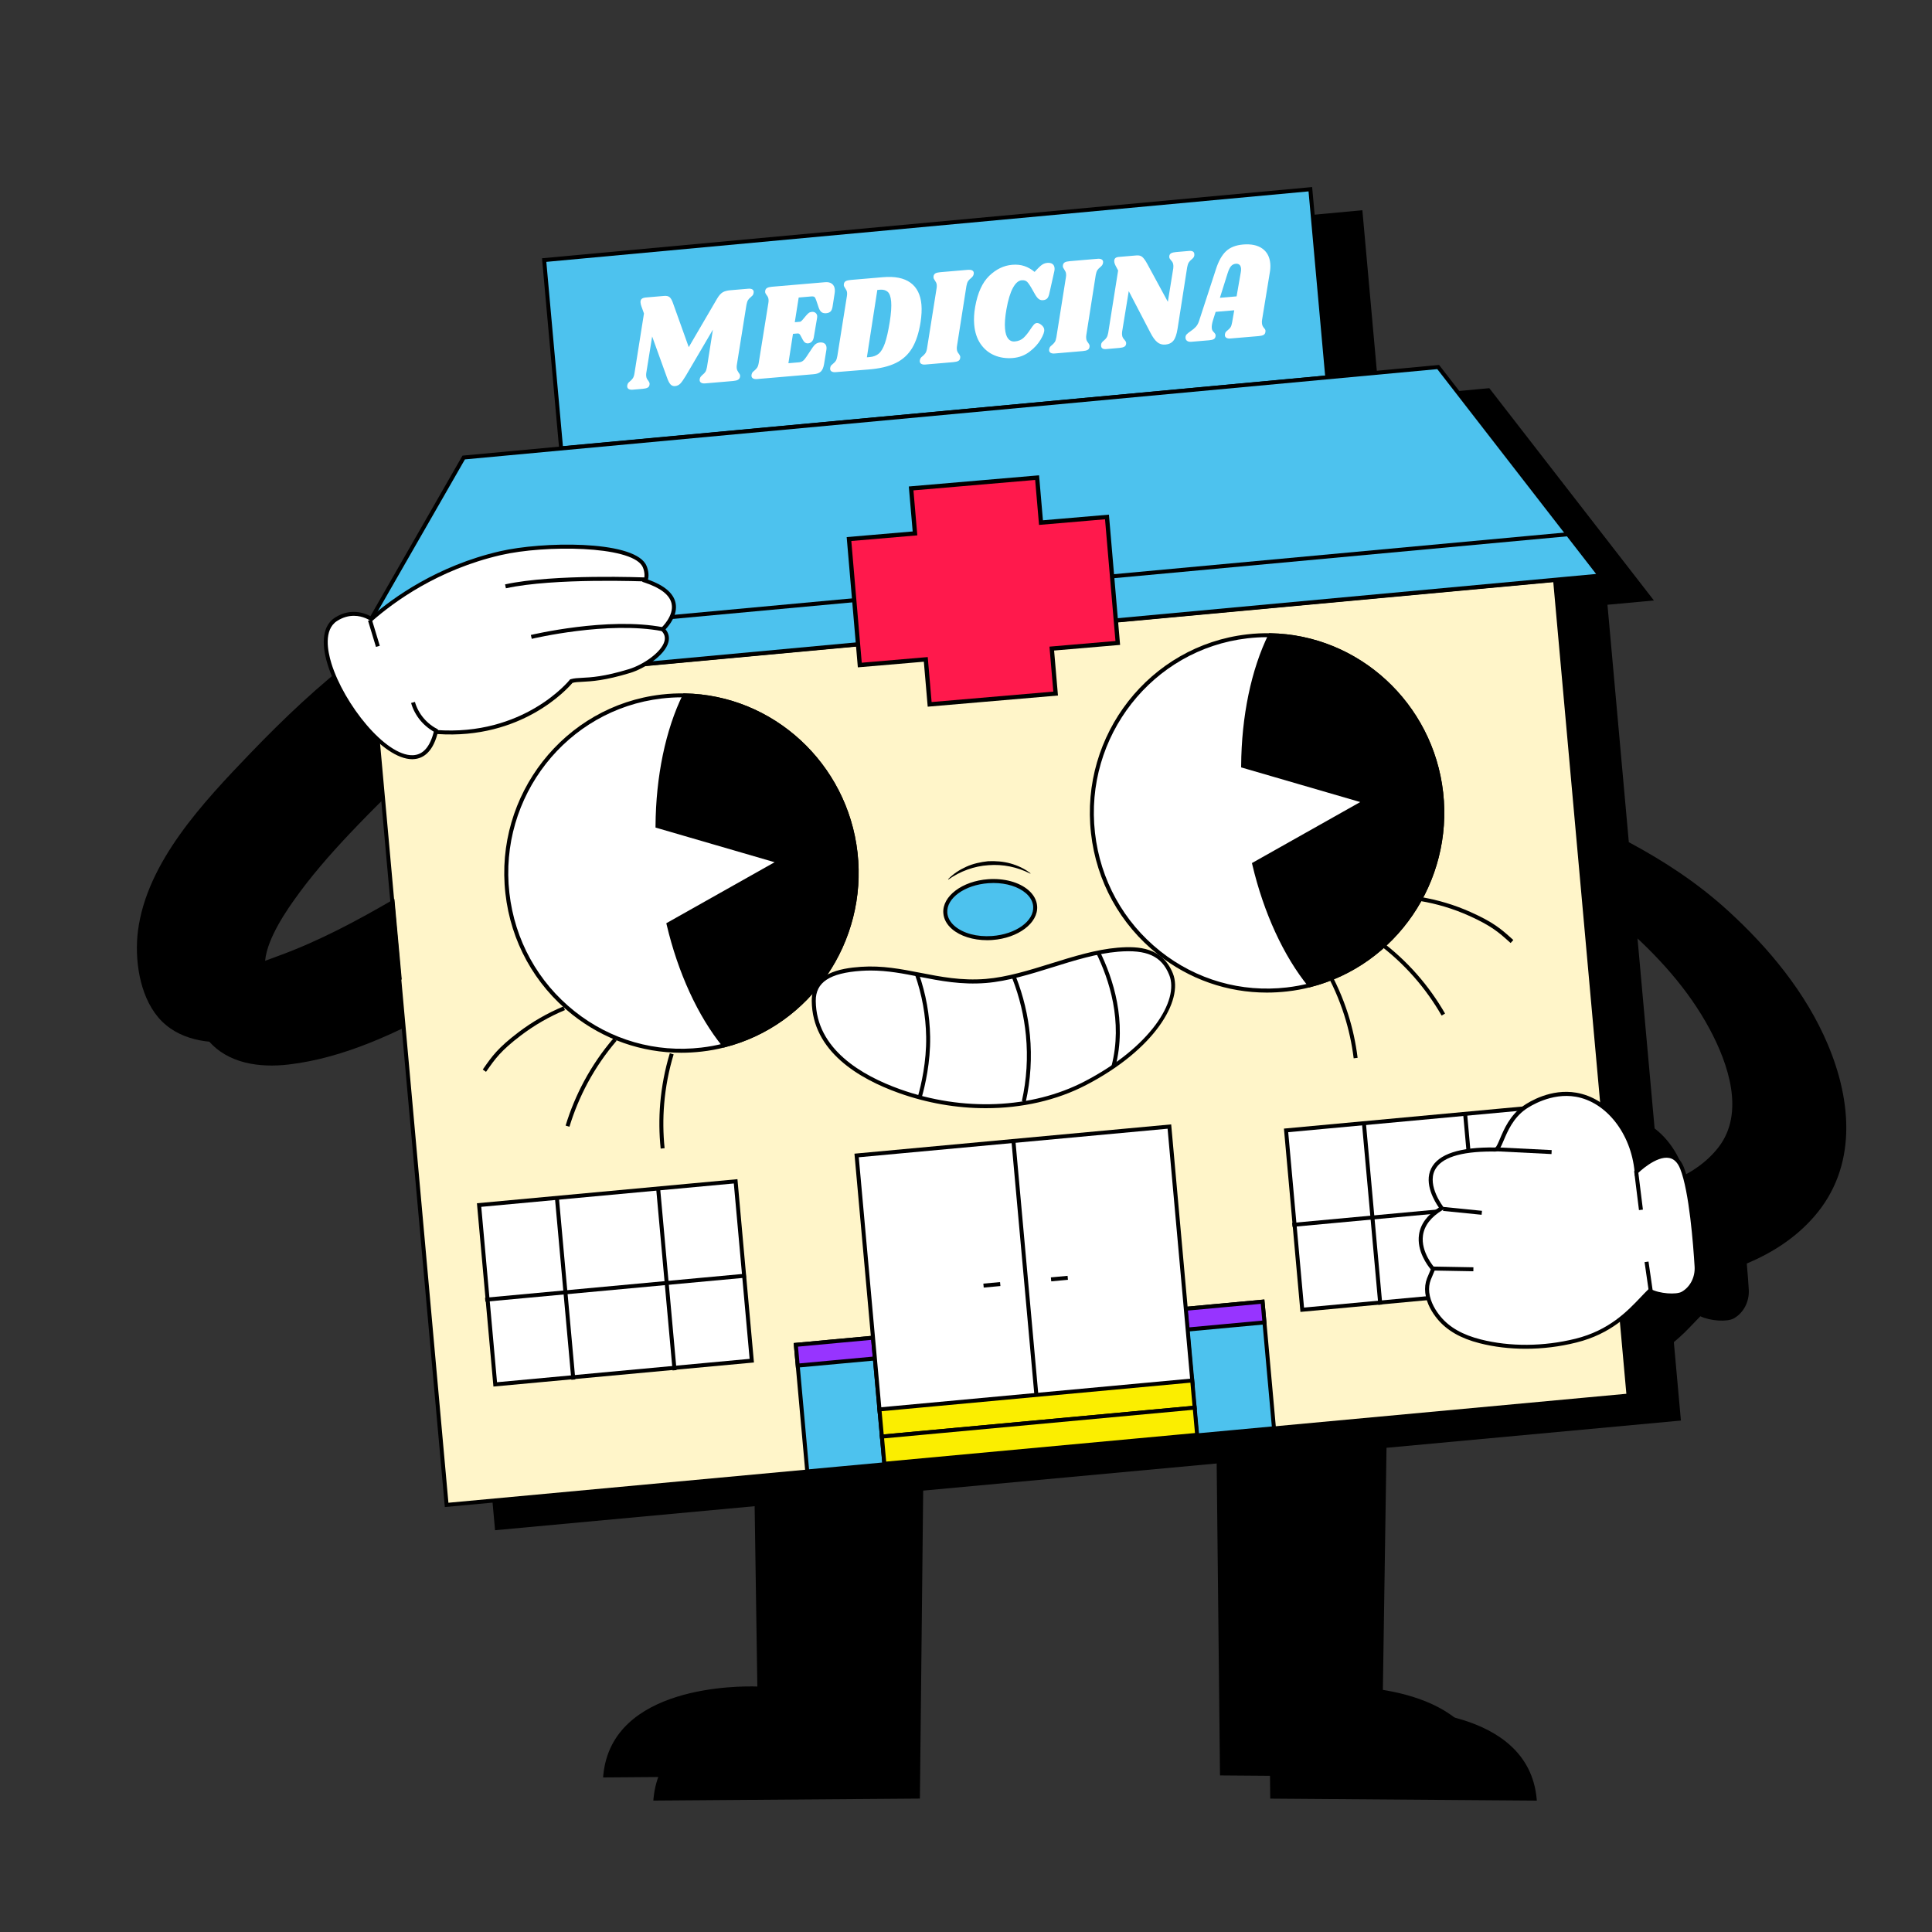 <?xml version="1.0" encoding="utf-8"?>
<!-- Generator: Adobe Illustrator 27.0.0, SVG Export Plug-In . SVG Version: 6.00 Build 0)  -->
<svg version="1.1" id="Capa_1" xmlns="http://www.w3.org/2000/svg" xmlns:xlink="http://www.w3.org/1999/xlink" x="0px" y="0px"
	 viewBox="0 0 500 500" style="enable-background:new 0 0 500 500;" xml:space="preserve">
<rect x="0" y="0" width="500" height="500" fill="#333333" stroke="none"/>
<style type="text/css">
	.st0{fill:#FFFFFF;}
	.st1{fill:#B90BFF;}
	.st2{fill:#1B1B1B;}
	.st3{clip-path:url(#SVGID_00000161617522450556670640000009462569751055209114_);}
	.st4{fill:#40FF01;}
	.st5{fill:#FE0EDF;}
	.st6{fill:#00FEF3;}
	.st7{fill:#07ECF4;}
	.st8{fill:none;}
	.st9{fill-rule:evenodd;clip-rule:evenodd;fill:#FFFFFF;}
	.st10{fill:#FFFFFE;}
	.st11{fill:#D5D5D5;}
	.st12{fill:#808080;}
	.st13{fill:#4DC2EE;}
	.st14{fill:#AA8053;}
	.st15{fill:#F9E400;}
	.st16{fill:#E8A1FB;}
	.st17{fill:#00F7F7;}
	.st18{fill:#F41E98;}
	.st19{fill:#FFBDD4;}
	.st20{fill:#0030FB;}
	.st21{fill-rule:evenodd;clip-rule:evenodd;fill:#204AFC;}
	.st22{fill:#ACFF0B;}
	.st23{fill:none;stroke:#000000;stroke-width:2.316;stroke-miterlimit:10;}
	.st24{clip-path:url(#SVGID_00000111157386461513605980000017162555929331082407_);}
	.st25{clip-path:url(#SVGID_00000121242089551167269750000011247308841214033598_);}
	.st26{fill:#FFFEFD;}
	.st27{fill-rule:evenodd;clip-rule:evenodd;fill:#202020;}
	.st28{fill:#00DE76;}
	.st29{fill:#F6F6F6;}
	.st30{fill:#E27D1E;}
	.st31{fill:#03F1FF;}
	.st32{fill:#141414;}
	.st33{fill:#FF0074;}
	.st34{fill:#5ACC30;}
	.st35{fill:#00EE73;}
	.st36{fill:#F98AE4;}
	.st37{fill:#FF006C;}
	.st38{fill:#FF6600;}
	.st39{fill:#FFD400;}
	.st40{fill:#52BD66;}
	.st41{fill:#9D5FFF;}
	.st42{fill:#EF2E2E;}
	.st43{fill:#03B9FB;}
	.st44{fill:#F38AB9;}
	.st45{fill:#83ECF6;}
	.st46{fill:none;stroke:#000000;stroke-width:1.341;stroke-miterlimit:10;}
	.st47{clip-path:url(#SVGID_00000047062460785251015300000002113952534759505558_);}
	.st48{clip-path:url(#SVGID_00000126300322026955941710000000525683840869546662_);}
	.st49{fill-rule:evenodd;clip-rule:evenodd;}
	.st50{fill-rule:evenodd;clip-rule:evenodd;fill:#00F7F7;}
	.st51{fill-rule:evenodd;clip-rule:evenodd;fill:#F9E400;}
	.st52{fill:#00CC66;}
	.st53{fill:#18171D;}
	.st54{fill:none;stroke:#0099CC;stroke-width:0;stroke-linecap:round;stroke-linejoin:round;}
	.st55{fill:#FF89BD;}
	.st56{fill:#1D1D1B;}
	.st57{fill:#FF97DA;}
	.st58{fill:#FDFDFD;}
	.st59{fill:#FCFCFC;}
	.st60{fill:#FBFBFB;}
	.st61{fill:#FF3333;}
	.st62{fill:#73CDE4;}
	.st63{fill:#FFC404;}
	.st64{fill:#FF0175;}
	.st65{fill:#00EE73;stroke:#000000;stroke-width:2.551;stroke-miterlimit:10;}
	.st66{fill:#00EE74;stroke:#000000;stroke-width:1.732;stroke-miterlimit:10;}
	.st67{fill:#FD016B;}
	.st68{opacity:0.2;fill:#0037C1;enable-background:new    ;}
	.st69{fill:#FF0074;stroke:#000000;stroke-width:1.825;stroke-miterlimit:10;}
	.st70{fill:#0037C0;stroke:#000000;stroke-width:1.825;stroke-miterlimit:10;}
	.st71{fill:#EDF3F6;}
	.st72{fill:#C8D2DC;}
	.st73{fill:#A2ABB8;}
	.st74{fill:#E9EDF1;}
	.st75{fill:#FFE07D;}
	.st76{fill:#FFC250;}
	.st77{fill:#7E8B96;}
	.st78{fill:#909BA6;}
	.st79{fill:#FF0074;stroke:#000000;stroke-width:1.469;stroke-miterlimit:10;}
	.st80{fill:#0037C0;stroke:#000000;stroke-width:1.879;stroke-miterlimit:10;}
	.st81{fill:#FFC404;stroke:#000000;stroke-width:2.35;stroke-miterlimit:10;}
	.st82{opacity:0.55;}
	.st83{opacity:0.3;}
	.st84{fill:#1EBC61;}
	.st85{fill:#4EEC91;}
	.st86{fill:#F89E1D;}
	.st87{fill:#F7C714;}
	.st88{fill:#FCE5E5;}
	.st89{fill:#F9DD6A;}
	.st90{fill:#EA9C47;}
	.st91{fill:#D3C25F;}
	.st92{fill:#DDDDDD;}
	.st93{fill:#00DEB4;}
	.st94{fill:#FF5724;}
	.st95{fill:#FF99DA;}
	.st96{fill:#00B871;}
	.st97{fill:#9734FF;}
	.st98{fill:#FEFCD4;}
	.st99{fill:#ED6683;}
	.st100{fill:#F29CFF;}
	.st101{fill:#CBF1C5;}
	.st102{fill:#A1B8F5;}
	.st103{fill:#737373;}
	.st104{fill:#F76A0D;}
	.st105{fill:#F6CD1F;}
	.st106{fill:#2AAFEF;}
	.st107{fill:#1C1C1B;}
	.st108{fill:#FFD100;}
	.st109{fill:#FFF5C9;}
	.st110{fill:#A69FFF;}
	.st111{fill:#FF45FF;}
	.st112{fill:#FF194C;}
	.st113{fill:#00976D;}
	.st114{fill:#FBEE00;}
	.st115{fill:#0037C1;}
</style>
<g>
	<g>
		<path class="st0" d="M207.64,80.86c0.25,0.13,0.39,0.34,0.41,0.62c0.01,0.12-0.01,0.27-0.05,0.46c-0.04,0.22-0.12,0.38-0.22,0.5
			c-0.1,0.11-0.26,0.26-0.47,0.45c-0.31,0.24-0.55,0.5-0.72,0.77c-0.17,0.28-0.31,0.69-0.41,1.24l-2.47,15.43
			c-0.06,0.31-0.07,0.61-0.05,0.89c0.02,0.26,0.08,0.47,0.16,0.64c0.08,0.17,0.2,0.37,0.34,0.59c0.09,0.11,0.17,0.23,0.25,0.35
			c0.07,0.12,0.11,0.26,0.13,0.4c0,0.05,0,0.17-0.03,0.36c-0.06,0.31-0.23,0.55-0.51,0.72s-0.71,0.27-1.26,0.32l-7.24,0.62
			c-0.43,0.04-0.77-0.02-1.02-0.16c-0.25-0.14-0.39-0.36-0.41-0.64c-0.01-0.14,0.01-0.3,0.05-0.46c0.05-0.17,0.12-0.32,0.22-0.46
			c0.1-0.14,0.2-0.24,0.28-0.31c0.09-0.07,0.15-0.12,0.19-0.18c0.31-0.24,0.56-0.5,0.74-0.77s0.32-0.69,0.42-1.24l1.53-9.69
			l-7.02,11.96c-0.58,0.97-1.06,1.64-1.43,2.02c-0.37,0.37-0.82,0.58-1.33,0.63c-0.49,0.04-0.89-0.11-1.2-0.45
			c-0.31-0.34-0.61-0.93-0.91-1.78l-3.83-10.61l-1.5,9.3c-0.06,0.31-0.07,0.61-0.05,0.89c0.02,0.28,0.08,0.51,0.17,0.69
			c0.09,0.18,0.21,0.37,0.38,0.57c0.21,0.29,0.32,0.53,0.34,0.71c0,0.05-0.01,0.17-0.03,0.36c-0.05,0.34-0.22,0.58-0.5,0.73
			s-0.7,0.25-1.28,0.3l-2.56,0.22c-0.43,0.04-0.77-0.02-1.02-0.16c-0.25-0.14-0.39-0.36-0.41-0.64c-0.01-0.14,0.01-0.3,0.05-0.46
			c0.06-0.26,0.18-0.48,0.35-0.63s0.28-0.25,0.32-0.28c0.31-0.26,0.56-0.52,0.74-0.79s0.33-0.68,0.42-1.26l2.46-15.5l-0.65-1.82
			c-0.13-0.34-0.21-0.68-0.24-1c-0.04-0.42,0.06-0.74,0.28-0.94c0.22-0.21,0.58-0.33,1.07-0.38l4.78-0.41
			c0.62-0.05,1.09,0.06,1.41,0.34c0.32,0.28,0.61,0.79,0.86,1.52l4.08,11.4l7.34-12.56c0.47-0.8,0.95-1.34,1.44-1.63
			c0.49-0.29,1.16-0.47,2-0.54l4.59-0.39C207.05,80.68,207.39,80.73,207.64,80.86z"/>
	</g>
	<g>
		<path class="st0" d="M228.29,79.43c0.45,0.34,0.71,0.84,0.76,1.49c0.03,0.33,0.01,0.65-0.04,0.96l-0.52,3.34
			c-0.09,0.64-0.26,1.1-0.52,1.37c-0.26,0.27-0.64,0.43-1.16,0.47c-0.49,0.04-0.89-0.05-1.19-0.27c-0.3-0.22-0.54-0.61-0.74-1.16
			l-0.66-1.96c-0.14-0.41-0.29-0.68-0.44-0.81c-0.16-0.13-0.44-0.17-0.85-0.14L219.7,83l-1.01,6.39l1.36-0.12
			c0.14-0.01,0.33-0.15,0.56-0.4l0.96-1.14c0.28-0.33,0.53-0.58,0.74-0.74c0.21-0.16,0.49-0.25,0.81-0.28
			c0.37-0.03,0.68,0.05,0.94,0.26c0.25,0.2,0.4,0.48,0.43,0.83c0.01,0.09,0,0.24-0.02,0.43l-0.85,4.99
			c-0.08,0.53-0.26,0.92-0.53,1.19c-0.28,0.27-0.59,0.42-0.94,0.45c-0.58,0.05-1.04-0.25-1.38-0.91l-0.63-1.18
			c-0.17-0.34-0.42-0.5-0.72-0.47l-1.2,0.1l-1.18,7.6l2.71-0.23c0.39-0.03,0.73-0.15,1.01-0.35c0.28-0.2,0.58-0.54,0.89-1.01
			l1.65-2.48c0.29-0.43,0.58-0.74,0.87-0.94c0.28-0.2,0.64-0.32,1.07-0.36c0.45-0.04,0.83,0.05,1.14,0.26
			c0.31,0.21,0.48,0.55,0.52,1.02c0.02,0.19,0,0.41-0.04,0.67l-0.59,3.62c-0.15,0.91-0.43,1.56-0.83,1.95
			c-0.4,0.39-1.01,0.62-1.83,0.69l-14.7,1.26c-0.43,0.04-0.77-0.02-1.02-0.16c-0.25-0.14-0.39-0.36-0.41-0.64
			c-0.01-0.14,0.01-0.3,0.05-0.46c0.06-0.27,0.18-0.48,0.35-0.63c0.17-0.16,0.28-0.25,0.32-0.27c0.31-0.26,0.56-0.53,0.74-0.79
			c0.18-0.26,0.33-0.68,0.42-1.26l2.49-15.47c0.06-0.31,0.07-0.6,0.05-0.85c-0.02-0.28-0.08-0.51-0.17-0.69
			c-0.09-0.18-0.21-0.37-0.38-0.57c-0.21-0.29-0.32-0.53-0.34-0.71c-0.01-0.07,0-0.2,0.03-0.39c0.06-0.31,0.22-0.54,0.5-0.7
			c0.28-0.15,0.69-0.25,1.25-0.3l13.69-1.17C227.23,78.96,227.83,79.09,228.29,79.43z"/>
	</g>
	<g>
		<path class="st0" d="M248.62,79.16c1.68,1.21,2.63,3.12,2.85,5.72c0.11,1.29,0.03,2.79-0.23,4.51c-0.44,2.78-1.17,5.01-2.19,6.7
			c-1.01,1.69-2.43,2.98-4.25,3.87c-1.82,0.89-4.2,1.45-7.14,1.67l-8.39,0.68c-0.43,0.04-0.77-0.02-1.02-0.16
			c-0.25-0.14-0.39-0.36-0.41-0.64c-0.01-0.14,0.01-0.3,0.05-0.46c0.04-0.22,0.12-0.38,0.22-0.48c0.1-0.1,0.26-0.25,0.47-0.43
			c0.31-0.24,0.55-0.49,0.73-0.77c0.17-0.27,0.31-0.7,0.4-1.27l2.46-15.43c0.06-0.31,0.07-0.61,0.05-0.89
			c-0.02-0.26-0.08-0.47-0.16-0.64c-0.09-0.17-0.2-0.37-0.35-0.59c-0.21-0.29-0.32-0.53-0.34-0.71c-0.01-0.07,0-0.2,0.03-0.39
			c0.06-0.31,0.22-0.54,0.48-0.7c0.27-0.15,0.69-0.25,1.26-0.3l8.32-0.71C244.56,77.47,246.94,77.94,248.62,79.16z M243.63,84.03
			c-0.11-1.24-0.4-2.08-0.9-2.51c-0.49-0.43-1.16-0.61-2-0.54l-0.68,0.06l-2.7,17.43l0.74-0.06c0.94-0.08,1.72-0.38,2.33-0.89
			c0.61-0.51,1.14-1.41,1.59-2.68c0.45-1.28,0.87-3.12,1.26-5.54C243.62,87.05,243.74,85.29,243.63,84.03z"/>
	</g>
	<g>
		<path class="st0" d="M264.6,75.98c0.25,0.13,0.39,0.34,0.41,0.62c0.01,0.12-0.01,0.27-0.05,0.46c-0.05,0.17-0.12,0.32-0.22,0.46
			c-0.1,0.14-0.2,0.24-0.28,0.31c-0.09,0.07-0.15,0.12-0.19,0.17c-0.31,0.24-0.56,0.5-0.74,0.77c-0.18,0.28-0.32,0.69-0.42,1.24
			l-2.43,15.46c-0.06,0.31-0.07,0.61-0.05,0.89c0.02,0.28,0.08,0.51,0.17,0.69c0.09,0.18,0.21,0.37,0.38,0.57
			c0.21,0.29,0.32,0.53,0.34,0.71c0,0.05-0.01,0.17-0.03,0.36c-0.05,0.34-0.22,0.58-0.5,0.73c-0.28,0.15-0.7,0.25-1.28,0.3
			l-7.24,0.62c-0.43,0.04-0.77-0.02-1.02-0.16c-0.25-0.14-0.39-0.36-0.41-0.64c-0.01-0.14,0.01-0.3,0.05-0.46
			c0.06-0.26,0.18-0.47,0.35-0.63c0.17-0.16,0.28-0.25,0.32-0.27c0.31-0.26,0.56-0.53,0.74-0.79s0.33-0.68,0.42-1.26l2.46-15.47
			c0.06-0.31,0.07-0.61,0.05-0.89c-0.02-0.26-0.08-0.47-0.16-0.64c-0.09-0.17-0.2-0.37-0.35-0.59c-0.21-0.29-0.32-0.53-0.34-0.71
			c-0.01-0.07,0-0.2,0.03-0.39c0.06-0.31,0.22-0.54,0.48-0.7c0.27-0.15,0.69-0.25,1.26-0.3l7.24-0.62
			C264.01,75.8,264.35,75.85,264.6,75.98z"/>
	</g>
	<g>
		<path class="st0" d="M270.34,97.95c-1.44-0.61-2.62-1.58-3.56-2.93c-0.93-1.35-1.49-3.03-1.66-5.04
			c-0.12-1.41-0.04-2.95,0.26-4.62c0.64-3.59,1.85-6.25,3.63-7.97c1.78-1.72,3.75-2.67,5.93-2.86c1.17-0.1,2.23,0.01,3.17,0.33
			s1.82,0.82,2.64,1.51l0.77-0.81c0.51-0.54,0.95-0.92,1.32-1.14c0.36-0.22,0.78-0.35,1.25-0.39c0.51-0.04,0.93,0.05,1.27,0.28
			c0.33,0.23,0.52,0.59,0.56,1.09c0.02,0.26,0,0.52-0.06,0.78l-1.26,5.63c-0.13,0.65-0.31,1.11-0.55,1.39
			c-0.24,0.28-0.61,0.44-1.12,0.49c-0.53,0.05-0.99-0.13-1.37-0.54c-0.38-0.4-0.82-1.12-1.35-2.13c-0.59-1.06-1.05-1.75-1.39-2.08
			c-0.34-0.32-0.81-0.46-1.4-0.41c-0.84,0.07-1.6,0.73-2.28,1.98c-0.68,1.25-1.24,3.08-1.67,5.51c-0.36,2.04-0.49,3.72-0.37,5.06
			c0.1,1.17,0.37,2.03,0.81,2.57c0.44,0.54,0.99,0.78,1.65,0.73c0.97-0.08,1.74-0.4,2.33-0.94c0.58-0.55,1.17-1.27,1.75-2.17
			c0.37-0.55,0.67-0.96,0.9-1.23c0.24-0.27,0.5-0.41,0.79-0.44c0.37-0.03,0.78,0.15,1.23,0.53c0.45,0.39,0.68,0.79,0.69,1.21
			c0.06,0.51-0.23,1.34-0.89,2.48c-0.66,1.14-1.61,2.2-2.87,3.17c-1.25,0.97-2.72,1.53-4.41,1.67
			C273.37,98.79,271.78,98.56,270.34,97.95z"/>
	</g>
	<g>
		<path class="st0" d="M298.07,73.12c0.25,0.13,0.39,0.34,0.41,0.62c0.01,0.12-0.01,0.27-0.05,0.46c-0.05,0.17-0.12,0.32-0.22,0.46
			c-0.1,0.14-0.2,0.24-0.28,0.31c-0.09,0.07-0.15,0.12-0.19,0.17c-0.31,0.24-0.56,0.5-0.74,0.77c-0.18,0.28-0.32,0.69-0.42,1.24
			l-2.43,15.46c-0.06,0.31-0.07,0.61-0.05,0.89c0.02,0.28,0.08,0.51,0.17,0.69c0.09,0.18,0.21,0.37,0.38,0.57
			c0.21,0.29,0.32,0.53,0.34,0.71c0,0.05-0.01,0.17-0.03,0.36c-0.05,0.34-0.22,0.58-0.5,0.73c-0.28,0.15-0.7,0.25-1.28,0.3
			l-7.24,0.62c-0.43,0.04-0.77-0.02-1.02-0.16c-0.25-0.14-0.39-0.36-0.41-0.64c-0.01-0.14,0.01-0.3,0.05-0.46
			c0.06-0.27,0.18-0.48,0.35-0.63c0.17-0.16,0.28-0.25,0.32-0.27c0.31-0.26,0.55-0.52,0.74-0.79c0.18-0.26,0.32-0.68,0.42-1.26
			l2.46-15.46c0.06-0.31,0.07-0.61,0.05-0.89c-0.02-0.26-0.08-0.47-0.16-0.64c-0.09-0.17-0.2-0.37-0.34-0.59
			c-0.21-0.29-0.32-0.53-0.34-0.71c-0.01-0.07,0-0.2,0.03-0.39c0.06-0.31,0.22-0.54,0.48-0.7c0.27-0.15,0.69-0.25,1.26-0.3
			l7.24-0.62C297.48,72.94,297.82,72.98,298.07,73.12z"/>
	</g>
	<g>
		<path class="st0" d="M322.09,71.75c0.01,0.17,0.01,0.28,0,0.35c-0.04,0.24-0.12,0.43-0.23,0.57c-0.11,0.14-0.27,0.3-0.49,0.48
			c-0.29,0.24-0.53,0.49-0.71,0.77c-0.18,0.28-0.32,0.69-0.42,1.24l-2.49,15.93c-0.23,1.44-0.58,2.46-1.06,3.06
			c-0.48,0.61-1.18,0.95-2.1,1.03c-0.82,0.07-1.53-0.15-2.12-0.65c-0.59-0.5-1.17-1.31-1.74-2.42l-5.61-10.77l-1.71,10.48
			c-0.04,0.31-0.04,0.58-0.02,0.82c0.03,0.31,0.09,0.55,0.2,0.74c0.11,0.19,0.25,0.39,0.44,0.58c0.25,0.29,0.39,0.53,0.41,0.74
			c0.01,0.14,0.01,0.25,0,0.32c-0.05,0.34-0.22,0.58-0.5,0.73c-0.28,0.15-0.7,0.25-1.28,0.3l-3.36,0.29
			c-0.84,0.07-1.29-0.2-1.34-0.81c-0.01-0.16-0.01-0.28,0-0.35c0.04-0.24,0.12-0.43,0.23-0.57s0.28-0.3,0.49-0.48
			c0.29-0.24,0.53-0.49,0.71-0.77c0.18-0.28,0.32-0.69,0.42-1.24l2.56-16.11l-0.59-1.12c-0.25-0.45-0.38-0.85-0.41-1.2
			c-0.06-0.73,0.32-1.12,1.14-1.19l4.56-0.39c0.66-0.06,1.17,0.07,1.54,0.38c0.37,0.31,0.79,0.88,1.25,1.71l5.38,9.91l1.4-8.65
			c0.03-0.33,0.04-0.61,0.02-0.82c-0.03-0.3-0.09-0.55-0.2-0.74c-0.11-0.19-0.26-0.38-0.44-0.58c-0.25-0.28-0.39-0.53-0.41-0.74
			c-0.01-0.14-0.01-0.25,0-0.32c0.05-0.33,0.22-0.58,0.5-0.73c0.28-0.15,0.7-0.25,1.28-0.3l3.36-0.29
			C321.59,70.87,322.04,71.14,322.09,71.75z"/>
	</g>
	<g>
		<path class="st0" d="M339.63,88.72c-0.06,0.31-0.07,0.62-0.04,0.92c0.02,0.26,0.07,0.47,0.15,0.64c0.08,0.17,0.15,0.31,0.24,0.41
			c0.08,0.1,0.13,0.17,0.16,0.22c0.22,0.22,0.35,0.44,0.37,0.68c0,0.05,0,0.17-0.03,0.36c-0.05,0.34-0.21,0.58-0.48,0.73
			c-0.27,0.15-0.69,0.25-1.26,0.3l-7.31,0.62c-0.43,0.04-0.77-0.02-1.02-0.16c-0.25-0.14-0.39-0.36-0.41-0.64
			c-0.01-0.14,0.01-0.3,0.05-0.46c0.04-0.19,0.12-0.35,0.22-0.46c0.1-0.12,0.25-0.25,0.45-0.41c0.31-0.24,0.56-0.5,0.74-0.77
			c0.18-0.28,0.32-0.71,0.42-1.31l0.54-3.09l-4.81,0.41l-0.66,2.07c-0.28,0.9-0.39,1.59-0.35,2.08c0.02,0.28,0.08,0.51,0.18,0.67
			c0.1,0.17,0.24,0.34,0.42,0.51c0.16,0.18,0.27,0.33,0.33,0.45c0.06,0.12,0.08,0.29,0.06,0.51c-0.05,0.36-0.2,0.61-0.45,0.76
			c-0.25,0.15-0.65,0.25-1.2,0.3l-4.59,0.39c-0.47,0.04-0.84-0.03-1.1-0.21c-0.26-0.18-0.41-0.43-0.44-0.76
			c-0.03-0.38,0.06-0.68,0.28-0.93c0.22-0.24,0.55-0.51,1-0.81c0.59-0.4,1.05-0.79,1.39-1.16c0.34-0.37,0.62-0.87,0.83-1.5
			l4.38-13.43c0.67-2.09,1.54-3.63,2.6-4.63c1.06-1,2.53-1.58,4.4-1.74c2.1-0.18,3.76,0.17,4.99,1.04c1.23,0.87,1.92,2.18,2.07,3.91
			c0.06,0.73,0.02,1.48-0.12,2.27L339.63,88.72z M333.03,82.7l1.1-6.32c0.06-0.29,0.07-0.58,0.05-0.89
			c-0.04-0.44-0.18-0.77-0.41-0.97c-0.24-0.2-0.55-0.29-0.94-0.26c-0.49,0.04-0.9,0.24-1.22,0.6c-0.32,0.36-0.62,0.97-0.9,1.85
			l-2,6.36L333.03,82.7z"/>
	</g>
</g>
<g>
	<path d="M473,270.22c-5.64-13.31-15.2-24.87-25.81-34.54c-7.91-7.21-16.5-12.82-25.65-17.72l-5.53-61.45l12.02-1.11l-42.43-54.72
		l-0.17-0.22l-28.47,2.64l-4.38-48.69L153.27,72.84l4.39,48.76l-24.71,2.29l-0.27,0.03l-23.83,41.55c-1.37-0.74-5.09-2.24-9.18,0.38
		c-3.04,1.95-3.71,6.26-1.89,12.13c0.31,1,0.68,2.01,1.11,3.04c-7.42,6.2-14.37,12.93-21.14,19.96
		C65.56,213.68,51,229.1,48.7,246.88c-0.92,7.19,0.29,16.55,5.21,22.4c5.06,5.98,13.25,7.1,20.83,6.21
		c14.54-1.72,28.34-8.36,41.14-15.42l12.24,135.95l80.07-7.41l0.81,53.85c-4.71-0.15-37.62-0.35-39.87,22.96l-0.05,0.57l68.99-0.52
		l0.85-79.7l88.88-8.22l0.93,87.42l0.01,0.51l68.99,0.52l-0.05-0.57c-2.24-23.32-35.17-23.11-39.87-22.96l1.02-67.78l76.19-7.05
		l-1.83-20.3c2.07-1.69,3.74-3.43,5.18-4.95c0.59-0.62,1.15-1.21,1.68-1.74c2.56,1.22,6.94,1.52,8.66,0.55
		c2.54-1.43,4.06-4.36,3.87-7.46c-0.1-1.67-0.27-4.06-0.51-6.74c6.55-2.76,12.57-6.58,17.38-12.09
		C480.7,302.03,479.27,285.02,473,270.22z M85.01,253.4c-6.46,2.35-15.03,6.37-16.35-2.57c-0.81-5.51,4.22-13.33,7.29-17.68
		c4.37-6.21,9.39-11.95,14.63-17.49c6.16-6.5,12.47-12.76,19.2-18.56c0.16,0.15,0.31,0.3,0.47,0.45l3.76,41.73
		C104.69,244.66,95.11,249.73,85.01,253.4z M457.73,302.92c-2.3,2.95-5.17,5.19-8.36,6.95c-0.19-0.64-0.38-1.24-0.59-1.76
		c-0.78-1.95-1.97-3.11-3.55-3.43c-3.08-0.64-6.73,2.14-8.29,3.5c-0.87-6.83-4.14-12.66-8.73-16.14l-4.84-53.8
		c3.34,2.17,6.57,4.55,9.63,7.21c8.86,7.72,16.92,16.51,22.49,26.93C460.23,281.23,464.68,293.98,457.73,302.92z"/>
</g>
<g>
	<g>
		<g>
			<g>
				<g>
					<g>
						<g>
							<path d="M345.7,342.61L344.28,437c0,0,37.49-2.3,39.88,22.48l-67.91-0.51L315,342.3C315,342.3,345.72,342.62,345.7,342.61z"
								/>
						</g>
						<g>
							<path d="M384.73,460l-68.99-0.52l-0.01-0.51l-1.25-117.2l0.53,0.01c0.3,0,30.16,0.32,30.69,0.32c0,0,0,0,0,0l0,0.48
								l0.52,0.04l-1.41,93.84c4.7-0.15,37.62-0.35,39.87,22.96L384.73,460z M316.76,458.46l66.83,0.5
								c-2.83-23.4-38.9-21.46-39.27-21.44l-0.55,0.03l1.42-94.46c-0.74,0.03-2.02,0.02-4.28-0.01l-25.38-0.27L316.76,458.46z"/>
						</g>
					</g>
				</g>
			</g>
			<g>
				<g>
					<g>
						<g>
							<path d="M195.1,342.61l1.42,94.39c0,0-37.49-2.3-39.88,22.48l67.91-0.51l1.25-116.67
								C225.81,342.3,195.08,342.62,195.1,342.61z"/>
						</g>
						<g>
							<path d="M156.08,460l0.05-0.57c2.24-23.32,35.16-23.12,39.87-22.96l-1.41-93.84l0.52-0.04l0.01-0.48c0,0,0,0,0,0
								c0.52,0,30.39-0.32,30.69-0.32l0.53-0.01l-0.01,0.53l-1.25,117.18L156.08,460z M194.27,437.47
								c-7.96,0-34.63,1.51-37.05,21.49l66.83-0.5l1.24-115.64l-25.38,0.27c-2.26,0.02-3.54,0.03-4.28,0.01l1.42,94.46l-0.55-0.03
								C196.44,437.51,195.62,437.47,194.27,437.47z"/>
						</g>
					</g>
				</g>
			</g>
		</g>
		<g>
			<g>
				<g>
					<g>
						<polygon class="st109" points="421.46,361.17 115.58,389.46 96.59,178.38 402.46,150.09 						"/>
					</g>
					<g>
						<path d="M115.12,390.02L96.03,177.92l306.9-28.39l19.09,212.11L115.12,390.02z M97.14,178.85l18.91,210.06l304.85-28.2
							l-18.91-210.05L97.14,178.85z"/>
					</g>
				</g>
				<g>
					<g>
						<g>
							<g>
								<g>
									<g>
										<polygon class="st13" points="228.88,378.96 208.91,380.81 205.96,348.04 225.93,346.2 										"/>
									</g>
									<g>
										<path d="M208.45,381.37l-3.04-33.79l20.99-1.94l3.04,33.79L208.45,381.37z M206.52,348.51l2.86,31.74l18.94-1.75
											l-2.86-31.74L206.52,348.51z"/>
									</g>
								</g>
								<g>
									<g>
										<polygon class="st97" points="226.42,351.57 206.45,353.41 205.96,348.04 225.93,346.2 										"/>
									</g>
									<g>
										<path d="M205.98,353.97l-0.58-6.39l20.99-1.94l0.58,6.4L205.98,353.97z M206.52,348.51l0.39,4.34l18.94-1.75l-0.39-4.34
											L206.52,348.51z"/>
									</g>
								</g>
							</g>
							<g>
								<g>
									<g>
										<polygon class="st13" points="329.7,369.64 309.74,371.48 306.79,338.72 326.76,336.87 										"/>
									</g>
									<g>
										<path d="M309.27,372.04l-3.04-33.79l20.99-1.94l3.04,33.79L309.27,372.04z M307.35,339.18l2.86,31.74l18.94-1.75
											l-2.86-31.74L307.35,339.18z"/>
									</g>
								</g>
								<g>
									<g>
										<polygon class="st97" points="327.24,342.24 307.27,344.09 306.79,338.72 326.76,336.87 										"/>
									</g>
									<g>
										<path d="M306.8,344.65l-0.58-6.4l20.99-1.94l0.58,6.4L306.8,344.65z M307.35,339.18l0.39,4.34l18.94-1.75l-0.39-4.34
											L307.35,339.18z"/>
									</g>
								</g>
							</g>
						</g>
						<g>
							<g id="XMLID_4_">
								<g>
									<polygon class="st0" points="308.64,358.32 227.7,365.8 221.69,299.04 302.63,291.55 									"/>
								</g>
								<g>
									<path d="M227.23,366.36l-6.1-67.79l81.97-7.58l6.1,67.79L227.23,366.36z M222.25,299.5l5.92,65.74l79.92-7.39l-5.92-65.74
										L222.25,299.5z"/>
								</g>
							</g>
							<g>
								<g>
									<g>
										
											<rect x="264.58" y="294.97" transform="matrix(0.996 -0.09 0.09 0.996 -28.331 25.084)" width="1.03" height="65.95"/>
									</g>
								</g>
								<g>
									<g>
										
											<rect x="271.87" y="330.37" transform="matrix(0.996 -0.092 0.092 0.996 -29.212 26.548)" width="4.34" height="1.03"/>
									</g>
								</g>
								<g>
									<g>
										
											<rect x="254.4" y="331.98" transform="matrix(0.996 -0.092 0.092 0.996 -29.434 24.952)" width="4.34" height="1.03"/>
									</g>
								</g>
							</g>
						</g>
						<g>
							<g>
								<g>
									<polygon class="st114" points="309.18,364.3 228.24,371.78 227.6,364.75 308.55,357.26 									"/>
								</g>
								<g>
									<path d="M227.77,372.35l-0.73-8.06l81.97-7.58l0.73,8.06L227.77,372.35z M228.16,365.22l0.54,6.01l79.92-7.39l-0.54-6.01
										L228.16,365.22z"/>
								</g>
							</g>
							<g>
								<g>
									<polygon class="st114" points="309.81,371.33 228.87,378.82 228.24,371.78 309.18,364.3 									"/>
								</g>
								<g>
									<path d="M228.4,379.38l-0.73-8.06l81.97-7.58l0.73,8.06L228.4,379.38z M228.8,372.25l0.54,6.01l79.92-7.39l-0.54-6.01
										L228.8,372.25z"/>
								</g>
							</g>
						</g>
					</g>
					<g>
						<g>
							<g>
								<g>
									<polygon class="st0" points="194.56,352.14 128.17,358.28 123.99,311.86 190.39,305.72 									"/>
								</g>
								<g>
									<path d="M127.7,358.84l-4.27-47.44l67.42-6.23l4.27,47.44L127.7,358.84z M124.55,312.33l4.08,45.39l65.37-6.05l-4.09-45.39
										L124.55,312.33z"/>
								</g>
							</g>
							<g>
								<g>
									
										<rect x="125.33" y="332.7" transform="matrix(0.996 -0.092 0.092 0.996 -29.91 16.017)" width="67.74" height="1.03"/>
								</g>
							</g>
							<g>
								<g>
									<rect x="145.6" y="309.67" transform="matrix(0.996 -0.09 0.09 0.996 -29.298 14.439)" width="1.03" height="47.52"/>
								</g>
							</g>
							<g>
								<g>
									<rect x="171.8" y="307.25" transform="matrix(0.996 -0.09 0.09 0.996 -28.977 16.778)" width="1.03" height="47.52"/>
								</g>
							</g>
						</g>
						<g>
							<g>
								<g>
									<polygon class="st0" points="403.41,332.82 337.01,338.96 332.84,292.55 399.23,286.41 									"/>
								</g>
								<g>
									<path d="M336.55,339.52l-4.27-47.44l67.42-6.24l4.27,47.44L336.55,339.52z M333.39,293.01l4.09,45.39l65.37-6.05
										l-4.09-45.39L333.39,293.01z"/>
								</g>
							</g>
							<g>
								<g>
									
										<rect x="334.17" y="313.38" transform="matrix(0.996 -0.092 0.092 0.996 -27.258 35.107)" width="67.74" height="1.03"/>
								</g>
							</g>
							<g>
								<g>
									
										<rect x="354.45" y="290.35" transform="matrix(0.996 -0.09 0.09 0.996 -26.726 33.081)" width="1.03" height="47.52"/>
								</g>
							</g>
							<g>
								<g>
									
										<rect x="380.64" y="287.93" transform="matrix(0.996 -0.09 0.09 0.996 -26.404 35.42)" width="1.03" height="47.52"/>
								</g>
							</g>
						</g>
					</g>
				</g>
			</g>
			<g>
				<g>
					<g>
						<g>
							<polygon class="st13" points="343.5,97.68 145.22,116.02 140.83,67.31 339.12,48.97 							"/>
						</g>
						<g>
							<path d="M144.75,116.58l-4.48-49.74l199.31-18.43l4.48,49.74L144.75,116.58z M141.39,67.77l4.29,47.69l197.26-18.25
								l-4.29-47.68L141.39,67.77z"/>
						</g>
					</g>
					<g>
						<g>
							<g>
								<polygon class="st13" points="120,118.4 372.2,94.99 414.05,148.97 85.02,179.4 								"/>
							</g>
							<g>
								<path d="M84.08,180.01l35.61-62.09l0.27-0.03l252.48-23.44l0.17,0.22l42.43,54.72L84.08,180.01z M120.32,118.89l-34.36,59.9
									l327.11-30.25l-41.1-53.01L120.32,118.89z"/>
							</g>
						</g>
						<g>
							<g>
								
									<rect x="90.74" y="152.29" transform="matrix(0.996 -0.092 0.092 0.996 -12.976 23.452)" width="315.5" height="1.03"/>
							</g>
						</g>
					</g>
				</g>
				<g>
					<g>
						<path class="st0" d="M194.64,74.86c0.25,0.13,0.39,0.34,0.41,0.62c0.01,0.12-0.01,0.27-0.05,0.46
							c-0.04,0.22-0.12,0.38-0.22,0.5c-0.1,0.11-0.26,0.26-0.47,0.45c-0.31,0.24-0.55,0.5-0.72,0.77c-0.17,0.28-0.31,0.69-0.41,1.24
							l-2.47,15.43c-0.06,0.31-0.07,0.61-0.05,0.89c0.02,0.26,0.08,0.47,0.16,0.64c0.08,0.17,0.2,0.37,0.34,0.59
							c0.09,0.11,0.17,0.23,0.25,0.35c0.07,0.12,0.11,0.26,0.13,0.4c0,0.05,0,0.17-0.03,0.36c-0.06,0.31-0.23,0.55-0.51,0.72
							s-0.71,0.27-1.26,0.32l-7.24,0.62c-0.43,0.04-0.77-0.02-1.02-0.16c-0.25-0.14-0.39-0.36-0.41-0.64
							c-0.01-0.14,0.01-0.3,0.05-0.46c0.05-0.17,0.12-0.32,0.22-0.46c0.1-0.14,0.2-0.24,0.28-0.31c0.09-0.07,0.15-0.12,0.19-0.18
							c0.31-0.24,0.56-0.5,0.74-0.77s0.32-0.69,0.42-1.24l1.53-9.69l-7.02,11.96c-0.58,0.97-1.06,1.64-1.43,2.02
							c-0.37,0.37-0.82,0.58-1.33,0.63c-0.49,0.04-0.89-0.11-1.2-0.45c-0.31-0.34-0.61-0.93-0.91-1.78l-3.83-10.61l-1.5,9.3
							c-0.06,0.31-0.07,0.61-0.05,0.89c0.02,0.28,0.08,0.51,0.17,0.69c0.09,0.18,0.21,0.37,0.38,0.57c0.21,0.29,0.32,0.53,0.34,0.71
							c0,0.05-0.01,0.17-0.03,0.36c-0.05,0.34-0.22,0.58-0.5,0.73s-0.7,0.25-1.28,0.3l-2.56,0.22c-0.43,0.04-0.77-0.02-1.02-0.16
							c-0.25-0.14-0.39-0.36-0.41-0.64c-0.01-0.14,0.01-0.3,0.05-0.46c0.06-0.26,0.18-0.48,0.35-0.63s0.28-0.25,0.32-0.28
							c0.31-0.26,0.56-0.52,0.74-0.79s0.33-0.68,0.42-1.26l2.46-15.5l-0.65-1.82c-0.13-0.34-0.21-0.68-0.24-1
							c-0.04-0.42,0.06-0.74,0.28-0.94c0.22-0.21,0.58-0.33,1.07-0.38l4.78-0.41c0.62-0.05,1.09,0.06,1.41,0.34
							c0.32,0.28,0.61,0.79,0.86,1.52l4.08,11.4l7.34-12.56c0.47-0.8,0.95-1.34,1.44-1.63c0.49-0.29,1.16-0.47,2-0.54l4.59-0.39
							C194.05,74.68,194.39,74.73,194.64,74.86z"/>
					</g>
					<g>
						<path class="st0" d="M215.29,73.43c0.45,0.34,0.71,0.84,0.76,1.49c0.03,0.33,0.01,0.65-0.04,0.96l-0.52,3.34
							c-0.09,0.64-0.26,1.1-0.52,1.37c-0.26,0.27-0.64,0.43-1.16,0.47c-0.49,0.04-0.89-0.05-1.19-0.27
							c-0.3-0.22-0.54-0.61-0.74-1.16l-0.66-1.96c-0.14-0.41-0.29-0.68-0.44-0.81c-0.16-0.13-0.44-0.17-0.85-0.14L206.7,77
							l-1.01,6.39l1.36-0.12c0.14-0.01,0.33-0.15,0.56-0.4l0.96-1.14c0.28-0.33,0.53-0.58,0.74-0.74c0.21-0.16,0.49-0.25,0.81-0.28
							c0.37-0.03,0.68,0.05,0.94,0.26c0.25,0.2,0.4,0.48,0.43,0.83c0.01,0.09,0,0.24-0.02,0.43l-0.85,4.99
							c-0.08,0.53-0.26,0.92-0.53,1.19c-0.28,0.27-0.59,0.42-0.94,0.45c-0.58,0.05-1.04-0.25-1.38-0.91l-0.63-1.18
							c-0.17-0.34-0.42-0.5-0.72-0.47l-1.2,0.1l-1.18,7.6l2.71-0.23c0.39-0.03,0.73-0.15,1.01-0.35c0.28-0.2,0.58-0.54,0.89-1.01
							l1.65-2.48c0.29-0.43,0.58-0.74,0.87-0.94c0.28-0.2,0.64-0.32,1.07-0.36c0.45-0.04,0.83,0.05,1.14,0.26
							c0.31,0.21,0.48,0.55,0.52,1.02c0.02,0.19,0,0.41-0.04,0.67l-0.59,3.62c-0.15,0.91-0.43,1.56-0.83,1.95
							c-0.4,0.39-1.01,0.62-1.83,0.69l-14.7,1.26c-0.43,0.04-0.77-0.02-1.02-0.16c-0.25-0.14-0.39-0.36-0.41-0.64
							c-0.01-0.14,0.01-0.3,0.05-0.46c0.06-0.27,0.18-0.48,0.35-0.63c0.17-0.16,0.28-0.25,0.32-0.27c0.31-0.26,0.56-0.53,0.74-0.79
							c0.18-0.26,0.33-0.68,0.42-1.26l2.49-15.47c0.06-0.31,0.07-0.6,0.05-0.85c-0.02-0.28-0.08-0.51-0.17-0.69
							c-0.09-0.18-0.21-0.37-0.38-0.57c-0.21-0.29-0.32-0.53-0.34-0.71c-0.01-0.07,0-0.2,0.03-0.39c0.06-0.31,0.22-0.54,0.5-0.7
							c0.28-0.15,0.69-0.25,1.25-0.3l13.69-1.17C214.23,72.96,214.83,73.09,215.29,73.43z"/>
					</g>
					<g>
						<path class="st0" d="M235.62,73.16c1.68,1.21,2.63,3.12,2.85,5.72c0.11,1.29,0.03,2.79-0.23,4.51
							c-0.44,2.78-1.17,5.01-2.19,6.7c-1.01,1.69-2.43,2.98-4.25,3.87c-1.82,0.89-4.2,1.45-7.14,1.67l-8.39,0.68
							c-0.43,0.04-0.77-0.02-1.02-0.16c-0.25-0.14-0.39-0.36-0.41-0.64c-0.01-0.14,0.01-0.3,0.05-0.46
							c0.04-0.22,0.12-0.38,0.22-0.48c0.1-0.1,0.26-0.25,0.47-0.43c0.31-0.24,0.55-0.49,0.73-0.77c0.17-0.27,0.31-0.7,0.4-1.27
							l2.46-15.43c0.06-0.31,0.07-0.61,0.05-0.89c-0.02-0.26-0.08-0.47-0.16-0.64c-0.09-0.17-0.2-0.37-0.35-0.59
							c-0.21-0.29-0.32-0.53-0.34-0.71c-0.01-0.07,0-0.2,0.03-0.39c0.06-0.31,0.22-0.54,0.48-0.7c0.27-0.15,0.69-0.25,1.26-0.3
							l8.32-0.71C231.56,71.47,233.94,71.94,235.62,73.16z M230.63,78.03c-0.11-1.24-0.4-2.08-0.9-2.51c-0.49-0.43-1.16-0.61-2-0.54
							l-0.68,0.06l-2.7,17.43l0.74-0.06c0.94-0.08,1.72-0.38,2.33-0.89c0.61-0.51,1.14-1.41,1.59-2.68
							c0.45-1.28,0.87-3.12,1.26-5.54C230.62,81.05,230.74,79.29,230.63,78.03z"/>
					</g>
					<g>
						<path class="st0" d="M251.6,69.98c0.25,0.13,0.39,0.34,0.41,0.62c0.01,0.12-0.01,0.27-0.05,0.46
							c-0.05,0.17-0.12,0.32-0.22,0.46c-0.1,0.14-0.2,0.24-0.28,0.31c-0.09,0.07-0.15,0.12-0.19,0.17c-0.31,0.24-0.56,0.5-0.74,0.77
							c-0.18,0.28-0.32,0.69-0.42,1.24l-2.43,15.46c-0.06,0.31-0.07,0.61-0.05,0.89c0.02,0.28,0.08,0.51,0.17,0.69
							c0.09,0.18,0.21,0.37,0.38,0.57c0.21,0.29,0.32,0.53,0.34,0.71c0,0.05-0.01,0.17-0.03,0.36c-0.05,0.34-0.22,0.58-0.5,0.73
							c-0.28,0.15-0.7,0.25-1.28,0.3l-7.24,0.62c-0.43,0.04-0.77-0.02-1.02-0.16c-0.25-0.14-0.39-0.36-0.41-0.64
							c-0.01-0.14,0.01-0.3,0.05-0.46c0.06-0.26,0.18-0.47,0.35-0.63c0.17-0.16,0.28-0.25,0.32-0.27c0.31-0.26,0.56-0.53,0.74-0.79
							s0.33-0.68,0.42-1.26l2.46-15.47c0.06-0.31,0.07-0.61,0.05-0.89c-0.02-0.26-0.08-0.47-0.16-0.64
							c-0.09-0.17-0.2-0.37-0.35-0.59c-0.21-0.29-0.32-0.53-0.34-0.71c-0.01-0.07,0-0.2,0.03-0.39c0.06-0.31,0.22-0.54,0.48-0.7
							c0.27-0.15,0.69-0.25,1.26-0.3l7.24-0.62C251.01,69.8,251.35,69.85,251.6,69.98z"/>
					</g>
					<g>
						<path class="st0" d="M257.34,91.95c-1.44-0.61-2.62-1.58-3.56-2.93c-0.93-1.35-1.49-3.03-1.66-5.04
							c-0.12-1.41-0.04-2.95,0.26-4.62c0.64-3.59,1.85-6.25,3.63-7.97c1.78-1.72,3.75-2.67,5.93-2.86c1.17-0.1,2.23,0.01,3.17,0.33
							s1.82,0.82,2.64,1.51l0.77-0.81c0.51-0.54,0.95-0.92,1.32-1.14c0.36-0.22,0.78-0.35,1.25-0.39c0.51-0.04,0.93,0.05,1.27,0.28
							c0.33,0.23,0.52,0.59,0.56,1.09c0.02,0.26,0,0.52-0.06,0.78l-1.26,5.63c-0.13,0.65-0.31,1.11-0.55,1.39
							c-0.24,0.28-0.61,0.44-1.12,0.49c-0.53,0.05-0.99-0.13-1.37-0.54c-0.38-0.4-0.82-1.12-1.35-2.13
							c-0.59-1.06-1.05-1.75-1.39-2.08c-0.34-0.32-0.81-0.46-1.4-0.41c-0.84,0.07-1.6,0.73-2.28,1.98
							c-0.68,1.25-1.24,3.08-1.67,5.51c-0.36,2.04-0.49,3.72-0.37,5.06c0.1,1.17,0.37,2.03,0.81,2.57c0.44,0.54,0.99,0.78,1.65,0.73
							c0.97-0.08,1.74-0.4,2.33-0.94c0.58-0.55,1.17-1.27,1.75-2.17c0.37-0.55,0.67-0.96,0.9-1.23c0.24-0.27,0.5-0.41,0.79-0.44
							c0.37-0.03,0.78,0.15,1.23,0.53c0.45,0.39,0.68,0.79,0.69,1.21c0.06,0.51-0.23,1.34-0.89,2.48c-0.66,1.14-1.61,2.2-2.87,3.17
							c-1.25,0.97-2.72,1.53-4.41,1.67C260.37,92.79,258.78,92.56,257.34,91.95z"/>
					</g>
					<g>
						<path class="st0" d="M285.07,67.12c0.25,0.13,0.39,0.34,0.41,0.62c0.01,0.12-0.01,0.27-0.05,0.46
							c-0.05,0.17-0.12,0.32-0.22,0.46c-0.1,0.14-0.2,0.24-0.28,0.31c-0.09,0.07-0.15,0.12-0.19,0.17c-0.31,0.24-0.56,0.5-0.74,0.77
							c-0.18,0.28-0.32,0.69-0.42,1.24l-2.43,15.46c-0.06,0.31-0.07,0.61-0.05,0.89c0.02,0.28,0.08,0.51,0.17,0.69
							c0.09,0.18,0.21,0.37,0.38,0.57c0.21,0.29,0.32,0.53,0.34,0.71c0,0.05-0.01,0.17-0.03,0.36c-0.05,0.34-0.22,0.58-0.5,0.73
							c-0.28,0.15-0.7,0.25-1.28,0.3l-7.24,0.62c-0.43,0.04-0.77-0.02-1.02-0.16c-0.25-0.14-0.39-0.36-0.41-0.64
							c-0.01-0.14,0.01-0.3,0.05-0.46c0.06-0.27,0.18-0.48,0.35-0.63c0.17-0.16,0.28-0.25,0.32-0.27c0.31-0.26,0.55-0.52,0.74-0.79
							c0.18-0.26,0.32-0.68,0.42-1.26l2.46-15.46c0.06-0.31,0.07-0.61,0.05-0.89c-0.02-0.26-0.08-0.47-0.16-0.64
							c-0.09-0.17-0.2-0.37-0.34-0.59c-0.21-0.29-0.32-0.53-0.34-0.71c-0.01-0.07,0-0.2,0.03-0.39c0.06-0.31,0.22-0.54,0.48-0.7
							c0.27-0.15,0.69-0.25,1.26-0.3l7.24-0.62C284.48,66.94,284.82,66.98,285.07,67.12z"/>
					</g>
					<g>
						<path class="st0" d="M309.09,65.75c0.01,0.17,0.01,0.28,0,0.35c-0.04,0.24-0.12,0.43-0.23,0.57c-0.11,0.14-0.27,0.3-0.49,0.48
							c-0.29,0.24-0.53,0.49-0.71,0.77c-0.18,0.28-0.32,0.69-0.42,1.24l-2.49,15.93c-0.23,1.44-0.58,2.46-1.06,3.06
							c-0.48,0.61-1.18,0.95-2.1,1.03c-0.82,0.07-1.53-0.15-2.12-0.65c-0.59-0.5-1.17-1.31-1.74-2.42l-5.61-10.77l-1.71,10.48
							c-0.04,0.31-0.04,0.58-0.02,0.82c0.03,0.31,0.09,0.55,0.2,0.74c0.11,0.19,0.25,0.39,0.44,0.58c0.25,0.29,0.39,0.53,0.41,0.74
							c0.01,0.14,0.01,0.25,0,0.32c-0.05,0.34-0.22,0.58-0.5,0.73c-0.28,0.15-0.7,0.25-1.28,0.3l-3.36,0.29
							c-0.84,0.07-1.29-0.2-1.34-0.81c-0.01-0.16-0.01-0.28,0-0.35c0.04-0.24,0.12-0.43,0.23-0.57s0.28-0.3,0.49-0.48
							c0.29-0.24,0.53-0.49,0.71-0.77c0.18-0.28,0.32-0.69,0.42-1.24l2.56-16.11l-0.59-1.12c-0.25-0.45-0.38-0.85-0.41-1.2
							c-0.06-0.73,0.32-1.12,1.14-1.19l4.56-0.39c0.66-0.06,1.17,0.07,1.54,0.38c0.37,0.31,0.79,0.88,1.25,1.71l5.38,9.91l1.4-8.65
							c0.03-0.33,0.04-0.61,0.02-0.82c-0.03-0.3-0.09-0.55-0.2-0.74c-0.11-0.19-0.26-0.38-0.44-0.58c-0.25-0.28-0.39-0.53-0.41-0.74
							c-0.01-0.14-0.01-0.25,0-0.32c0.05-0.33,0.22-0.58,0.5-0.73c0.28-0.15,0.7-0.25,1.28-0.3l3.36-0.29
							C308.59,64.87,309.04,65.14,309.09,65.75z"/>
					</g>
					<g>
						<path class="st0" d="M326.63,82.72c-0.06,0.31-0.07,0.62-0.04,0.92c0.02,0.26,0.07,0.47,0.15,0.64
							c0.08,0.17,0.15,0.31,0.24,0.41c0.08,0.1,0.13,0.17,0.16,0.22c0.22,0.22,0.35,0.44,0.37,0.68c0,0.05,0,0.17-0.03,0.36
							c-0.05,0.34-0.21,0.58-0.48,0.73c-0.27,0.15-0.69,0.25-1.26,0.3l-7.31,0.62c-0.43,0.04-0.77-0.02-1.02-0.16
							c-0.25-0.14-0.39-0.36-0.41-0.64c-0.01-0.14,0.01-0.3,0.05-0.46c0.04-0.19,0.12-0.35,0.22-0.46c0.1-0.12,0.25-0.25,0.45-0.41
							c0.31-0.24,0.56-0.5,0.74-0.77c0.18-0.28,0.32-0.71,0.42-1.31l0.54-3.09l-4.81,0.41l-0.66,2.07c-0.28,0.9-0.39,1.59-0.35,2.08
							c0.02,0.28,0.08,0.51,0.18,0.67c0.1,0.17,0.24,0.34,0.42,0.51c0.16,0.18,0.27,0.33,0.33,0.45c0.06,0.12,0.08,0.29,0.06,0.51
							c-0.05,0.36-0.2,0.61-0.45,0.76c-0.25,0.15-0.65,0.25-1.2,0.3l-4.59,0.39c-0.47,0.04-0.84-0.03-1.1-0.21
							c-0.26-0.18-0.41-0.43-0.44-0.76c-0.03-0.38,0.06-0.68,0.28-0.93c0.22-0.24,0.55-0.51,1-0.81c0.59-0.4,1.05-0.79,1.39-1.16
							c0.34-0.37,0.62-0.87,0.83-1.5l4.38-13.43c0.67-2.09,1.54-3.63,2.6-4.63c1.06-1,2.53-1.58,4.4-1.74
							c2.1-0.18,3.76,0.17,4.99,1.04c1.23,0.87,1.92,2.18,2.07,3.91c0.06,0.73,0.02,1.48-0.12,2.27L326.63,82.72z M320.03,76.7
							l1.1-6.32c0.06-0.29,0.07-0.58,0.05-0.89c-0.04-0.44-0.18-0.77-0.41-0.97c-0.24-0.2-0.55-0.29-0.94-0.26
							c-0.49,0.04-0.9,0.24-1.22,0.6c-0.32,0.36-0.62,0.97-0.9,1.85l-2,6.36L320.03,76.7z"/>
					</g>
				</g>
			</g>
		</g>
		<g>
			<g>
				<g id="XMLID_3_">
					<g>
						<path class="st0" d="M255.13,253.87c-12.2,0.98-21.01-3.9-32.24-3.14c-6.3,0.43-12.34,1.98-12.28,8.31
							c0.1,11.59,10.15,19.04,22.17,23.34c15.53,5.55,33.65,5.46,48.11-2.04c17.49-9.07,24.89-21.51,22.19-28.22
							c-2.4-5.95-7.45-6.86-13.75-6.34C278.12,246.71,266.29,252.98,255.13,253.87z"/>
					</g>
					<g>
						<path d="M255.13,286.8c-7.49,0-15.17-1.3-22.53-3.94c-10.21-3.65-22.4-10.75-22.52-23.82c-0.06-7.13,7.25-8.45,12.76-8.83
							c5.5-0.37,10.31,0.57,15.39,1.56c5.22,1.02,10.61,2.08,16.84,1.58c5.53-0.45,11.36-2.26,17-4.02
							c5.68-1.77,11.55-3.6,17.2-4.07c5.54-0.46,11.57-0.03,14.27,6.66c2.82,7.01-4.79,19.72-22.43,28.87
							C273.44,284.79,264.44,286.8,255.13,286.8z M225.34,251.17c-0.79,0-1.6,0.03-2.42,0.08c-8.2,0.56-11.85,2.96-11.8,7.79
							c0.11,12.48,11.93,19.32,21.83,22.86c16.24,5.81,34.08,5.06,47.7-2.01c17.11-8.88,24.6-20.99,21.95-27.57
							c-1.97-4.89-5.8-6.64-13.23-6.02c-5.54,0.46-11.36,2.27-16.98,4.03c-5.69,1.77-11.57,3.61-17.22,4.07l-0.04-0.51l0.04,0.51
							c-6.37,0.51-11.83-0.56-17.12-1.59C233.79,251.96,229.74,251.17,225.34,251.17z"/>
					</g>
				</g>
				<g>
					<g>
						<path d="M288.68,276.05l-1-0.26c2.94-11.45-0.58-22.24-4.05-29.28l0.92-0.45C288.11,253.26,291.7,264.3,288.68,276.05z"/>
					</g>
				</g>
				<g>
					<g>
						<path d="M265.47,285.16l-1.01-0.22c1.24-5.59,1.6-11.3,1.05-16.96c-0.48-5.01-1.66-9.97-3.52-14.75l0.96-0.37
							c1.89,4.86,3.1,9.92,3.59,15.02C267.09,273.65,266.73,279.46,265.47,285.16z"/>
					</g>
				</g>
				<g>
					<g>
						<path d="M238.54,284.03l-0.99-0.28c0.85-2.98,2.25-8.95,2.14-15.45c-0.09-5.45-1.07-10.86-2.9-16.08l0.97-0.34
							c1.87,5.33,2.86,10.85,2.96,16.41C240.83,274.91,239.4,280.99,238.54,284.03z"/>
					</g>
				</g>
			</g>
			<g>
				<g>
					<g>
						<g>
							<path class="st0" d="M221.42,220.7c2.62,23.19-12.27,44.33-33.99,49.84c-1.91,0.5-3.9,0.86-5.9,1.09
								c-24.88,2.89-47.36-15.22-50.22-40.47c-2.85-25.22,15.02-48.01,39.9-50.9c2-0.23,4.02-0.34,5.99-0.29
								C199.58,180.36,218.8,197.51,221.42,220.7z"/>
						</g>
						<g>
							<path d="M176.29,272.45c-10.21,0-20.06-3.43-28.21-9.9c-9.74-7.74-15.88-18.86-17.28-31.33
								c-2.88-25.47,15.22-48.55,40.35-51.47c2.11-0.24,4.15-0.34,6.06-0.29c22.89,0.4,42.11,18.11,44.72,41.19l0,0
								c2.61,23.1-12.17,44.76-34.38,50.4c-1.85,0.49-3.86,0.86-5.97,1.1C179.81,272.35,178.04,272.45,176.29,272.45z
								 M176.24,180.47c-1.59,0-3.26,0.1-4.97,0.3c-24.56,2.85-42.26,25.43-39.44,50.33c1.38,12.19,7.38,23.07,16.9,30.64
								c9.33,7.42,20.97,10.75,32.74,9.38c2.06-0.24,4.02-0.6,5.83-1.08c21.71-5.51,36.16-26.7,33.61-49.29l0,0
								c-2.55-22.57-21.34-39.88-43.72-40.28C176.87,180.48,176.56,180.47,176.24,180.47z"/>
						</g>
					</g>
					<g>
						<g>
							<g>
								<path d="M125.78,277.39l-0.84-0.59l0.17-0.25c2.25-3.22,3.74-5.35,9.04-9.38c3.58-2.72,7.51-4.98,11.66-6.71l0.4,0.95
									c-4.07,1.69-7.92,3.91-11.43,6.58c-5.17,3.93-6.62,6.01-8.82,9.15L125.78,277.39z"/>
							</g>
						</g>
						<g>
							<g>
								<path d="M147.37,291.6l-0.99-0.3c1.21-3.98,2.82-7.84,4.78-11.49c2.14-3.98,4.71-7.73,7.65-11.15l0.78,0.67
									c-2.89,3.36-5.42,7.05-7.52,10.96C150.14,283.89,148.56,287.69,147.37,291.6z"/>
							</g>
						</g>
						<g>
							<g>
								<path d="M170.98,297.26c-0.4-3.86-0.44-7.79-0.12-11.66c0.37-4.41,1.21-8.79,2.49-13.03l0.99,0.3
									c-1.27,4.17-2.09,8.48-2.45,12.82c-0.32,3.81-0.28,7.67,0.11,11.46L170.98,297.26z"/>
							</g>
						</g>
					</g>
					<g>
						<g>
							<path d="M177.19,179.97c-4.4,8.96-6.95,20.75-7.03,33.83l31.63,9.2l-28.76,16.21c3,12.7,8.1,23.61,14.39,31.34
								c21.72-5.51,36.61-26.65,33.99-49.84C218.8,197.51,199.58,180.36,177.19,179.97z"/>
						</g>
						<g>
							<path d="M187.23,271.12l-0.21-0.26c-6.4-7.88-11.55-19.09-14.49-31.55l-0.09-0.38l28.03-15.79l-30.82-8.97l0-0.39
								c0.08-12.83,2.6-24.93,7.08-34.05l0.14-0.29l0.33,0.01c22.89,0.4,42.12,18.11,44.72,41.19c2.61,23.1-12.17,44.76-34.38,50.4
								L187.23,271.12z M173.63,239.46c2.89,12.03,7.84,22.83,13.99,30.5c21.53-5.63,35.83-26.73,33.29-49.2
								c-2.54-22.46-21.16-39.71-43.39-40.27c-4.28,8.86-6.7,20.52-6.83,32.92l32.43,9.43L173.63,239.46z"/>
						</g>
					</g>
				</g>
				<g>
					<g>
						<g>
							<path class="st0" d="M372.97,205.13c2.62,23.19-12.27,44.33-33.99,49.84c-1.91,0.5-3.9,0.86-5.9,1.09
								c-24.88,2.89-47.36-15.22-50.22-40.47c-2.85-25.22,15.02-48.01,39.9-50.9c2-0.23,4.02-0.34,5.99-0.29
								C351.14,164.79,370.35,181.94,372.97,205.13z"/>
						</g>
						<g>
							<path d="M327.84,256.88c-10.2,0-20.06-3.43-28.2-9.9c-9.74-7.74-15.88-18.86-17.29-31.33
								c-2.88-25.46,15.22-48.55,40.35-51.47c2.11-0.25,4.15-0.34,6.07-0.29c22.88,0.4,42.11,18.11,44.72,41.19l0,0
								c2.61,23.1-12.17,44.76-34.38,50.4c-1.85,0.49-3.86,0.86-5.97,1.1C331.36,256.78,329.59,256.88,327.84,256.88z M327.78,164.9
								c-1.58,0-3.25,0.1-4.96,0.3c-24.56,2.85-42.26,25.43-39.44,50.33c1.38,12.19,7.38,23.07,16.9,30.64
								c9.33,7.41,20.96,10.74,32.74,9.38c2.06-0.24,4.02-0.6,5.83-1.08c21.71-5.51,36.16-26.7,33.61-49.29l0,0
								c-2.55-22.57-21.34-39.88-43.72-40.28C328.42,164.9,328.1,164.9,327.78,164.9z"/>
						</g>
					</g>
					<g>
						<g>
							<g>
								<path d="M390.95,244.05l-0.23-0.2c-2.84-2.55-4.72-4.24-10.63-6.89c-4.02-1.8-8.26-3.07-12.6-3.79l0.17-1.02
									c4.43,0.73,8.76,2.03,12.86,3.86c6.06,2.71,7.99,4.44,10.9,7.06l0.23,0.2L390.95,244.05z"/>
							</g>
						</g>
						<g>
							<g>
								<path d="M373.09,262.83c-2.03-3.54-4.42-6.88-7.1-9.94c-2.92-3.33-6.2-6.34-9.77-8.95l0.61-0.83
									c3.62,2.66,6.97,5.72,9.93,9.1c2.73,3.11,5.15,6.51,7.22,10.1L373.09,262.83z"/>
							</g>
						</g>
						<g>
							<g>
								<path d="M350.33,273.89c-0.47-3.79-1.29-7.56-2.45-11.2c-1.32-4.14-3.09-8.16-5.25-11.92l0.89-0.51
									c2.2,3.83,3.99,7.91,5.34,12.12c1.18,3.69,2.01,7.52,2.49,11.38L350.33,273.89z"/>
							</g>
						</g>
					</g>
					<g>
						<g>
							<path d="M328.75,164.4c-4.4,8.95-6.95,20.75-7.03,33.83l31.63,9.2l-28.76,16.21c3,12.7,8.11,23.61,14.39,31.34
								c21.72-5.51,36.61-26.65,33.99-49.84C370.35,181.94,351.14,164.79,328.75,164.4z"/>
						</g>
						<g>
							<path d="M338.79,255.55l-0.21-0.26c-6.4-7.88-11.55-19.09-14.49-31.55l-0.09-0.38l28.03-15.79l-30.82-8.97l0-0.39
								c0.08-12.84,2.6-24.93,7.08-34.05l0.14-0.29l0.33,0.01c22.89,0.4,42.12,18.11,44.72,41.19c2.61,23.1-12.17,44.76-34.38,50.4
								L338.79,255.55z M325.18,223.89c2.89,12.03,7.84,22.83,13.99,30.5c21.53-5.63,35.83-26.73,33.29-49.2
								c-2.54-22.46-21.16-39.71-43.39-40.27c-4.28,8.86-6.7,20.52-6.83,32.92l32.43,9.43L325.18,223.89z"/>
						</g>
					</g>
				</g>
			</g>
			<g>
				<g>
					<g>
						<path class="st13" d="M267.9,234.57c0.28,4.06-4.69,7.73-11.11,8.19c-6.42,0.46-11.86-2.45-12.15-6.51
							c-0.29-4.06,4.69-7.73,11.11-8.19C262.18,227.59,267.62,230.51,267.9,234.57z"/>
					</g>
					<g>
						<path d="M255.45,243.32c-3.62,0-6.95-1.05-9.08-2.89c-1.36-1.18-2.14-2.61-2.24-4.15c-0.3-4.34,4.9-8.26,11.59-8.74
							c4.15-0.3,8.05,0.76,10.45,2.84c1.36,1.18,2.14,2.61,2.24,4.15l0,0c0.3,4.34-4.9,8.26-11.59,8.74
							C256.36,243.31,255.91,243.32,255.45,243.32z M257.11,228.52c-0.43,0-0.87,0.02-1.31,0.05c-6.13,0.44-10.9,3.87-10.64,7.64
							c0.09,1.25,0.74,2.44,1.89,3.44c2.2,1.9,5.83,2.88,9.7,2.59c6.13-0.44,10.9-3.87,10.64-7.64c-0.09-1.25-0.74-2.44-1.89-3.44
							C263.55,229.48,260.48,228.52,257.11,228.52z"/>
					</g>
				</g>
				<g>
					<g>
						<path d="M245.36,227.55c1.32-1.39,2.96-2.45,4.73-3.25c1.77-0.8,3.71-1.21,5.65-1.42c1.95-0.08,3.92,0.06,5.8,0.59
							c1.87,0.53,3.64,1.35,5.15,2.54l-0.05,0.09c-3.32-1.71-7.11-2.49-10.82-2.19c-3.72,0.24-7.35,1.57-10.39,3.72L245.36,227.55z"
							/>
					</g>
				</g>
			</g>
		</g>
		<g>
			<g>
				<g>
					<g>
						<g>
							<path d="M119.48,174.85c-6.26,3.55-12.06,7.56-17.54,11.94c-1.27,1.01-2.54,2.05-3.78,3.1
								c-7.25,6.12-13.98,12.81-20.56,19.76c-5.24,5.54-10.27,11.28-14.63,17.49c-3.07,4.34-8.09,12.17-7.29,17.68
								c1.32,8.94,9.89,4.92,16.35,2.57c10.48-3.81,20.4-9.12,30.04-14.74l1.9,20.81c-13.1,7.27-27.27,14.24-42.22,16.01
								c-7.58,0.89-15.78-0.23-20.83-6.21c-4.91-5.85-6.13-15.21-5.21-22.4c2.3-17.78,16.87-33.2,29.06-45.9
								c8.73-9.07,17.76-17.67,27.73-25.24c1.18-0.9,2.37-1.79,3.58-2.65c0.23-0.18,0.47-0.34,0.7-0.51
								c2.57-1.83,5.21-3.58,7.93-5.26c1.55-0.97,3.14-1.91,4.75-2.82c6.42-3.64,12.49,0.39,14.27,5.62
								C125.01,167.88,124.08,172.25,119.48,174.85z"/>
						</g>
					</g>
				</g>
				<g>
					<g>
						<g>
							<g>
								<g>
									<path class="st0" d="M112.79,189.43c23.28,1.72,35.06-13.15,35.06-13.15c2.47-0.73,5.35,0.36,15.09-2.61
										c5.04-1.54,12.26-6.96,8.71-10.68c-0.04-0.04-0.08-0.09-0.12-0.14c0,0,8.92-8.11-4.54-12.55c0.64-0.98,0.28-3.05-0.38-4.11
										c-3.49-5.65-25.8-5.62-37.08-3.02c-18.93,4.36-31.06,15.01-33.4,17.06c0,0-4.26-3.09-9.17,0.06
										C74.95,167.99,107.11,212.41,112.79,189.43z"/>
								</g>
								<g>
									<path d="M106.69,196.48c-7.6,0-18.53-13.61-21.9-24.51c-1.82-5.87-1.14-10.18,1.89-12.13c4.32-2.77,8.23-0.94,9.4-0.26
										c5.56-4.82,17.05-13.18,33.33-16.92c10.95-2.52,33.85-2.88,37.64,3.25c0.59,0.96,1.03,2.8,0.64,4.08
										c4.2,1.48,6.6,3.51,7.14,6.04c0.65,3.08-1.67,5.87-2.59,6.84c0.8,0.97,1.06,2.11,0.74,3.33c-0.92,3.5-6.33,6.87-9.88,7.95
										c-6.58,2.01-10.08,2.18-12.39,2.3c-1.05,0.05-1.83,0.09-2.55,0.28c-1.26,1.48-13.11,14.71-34.96,13.24
										c-1.42,5.25-4.2,6.44-6.31,6.5C106.81,196.48,106.75,196.48,106.69,196.48z M91.58,159.37c-1.29,0-2.78,0.33-4.35,1.34
										c-3.52,2.26-2.43,7.84-1.47,10.96c3.26,10.55,14.02,24.01,21.07,23.78c2.63-0.08,4.46-2.14,5.45-6.14l0.1-0.42l0.43,0.03
										c22.76,1.7,34.5-12.81,34.62-12.96l0.1-0.13l0.16-0.05c0.88-0.26,1.79-0.3,2.94-0.36c2.27-0.11,5.69-0.28,12.14-2.25
										c3.75-1.15,8.45-4.4,9.19-7.23c0.26-0.99,0.03-1.84-0.7-2.6l-0.42-0.5l0.33-0.38c0.03-0.03,3.31-3.07,2.64-6.23
										c-0.48-2.25-2.83-4.09-6.99-5.46l-0.63-0.21l0.36-0.56c0.49-0.76,0.2-2.62-0.38-3.56c-3.22-5.22-25.05-5.43-36.53-2.79
										c-16.35,3.76-27.8,12.23-33.17,16.94l-0.31,0.27l-0.34-0.24C95.72,160.56,94.02,159.37,91.58,159.37z M171.64,162.98
										L171.64,162.98L171.64,162.98L171.64,162.98z"/>
								</g>
							</g>
							<g>
								<g>
									<path d="M137.62,165.33l-0.24-1c0.2-0.05,19.95-4.75,34.24-1.99l-0.2,1.01C157.35,160.64,137.82,165.28,137.62,165.33z"/>
								</g>
							</g>
							<g>
								<g>
									<path d="M130.93,152.25l-0.22-1.01c12.61-2.78,36.37-1.79,36.61-1.78l-0.04,1.03C167.03,150.48,143.41,149.5,130.93,152.25
										z"/>
								</g>
							</g>
							<g>
								<g>
									<path d="M112.92,189.71c-1.58-0.8-2.96-1.88-4.08-3.2c-1.13-1.34-1.98-2.92-2.45-4.58l0.99-0.28
										c0.43,1.52,1.21,2.97,2.25,4.2c1.03,1.22,2.3,2.21,3.76,2.95L112.92,189.71z"/>
								</g>
							</g>
							<g>
								<g>
									<rect x="96.27" y="160.32" transform="matrix(0.957 -0.29 0.29 0.957 -43.378 35.128)" width="1.03" height="7.09"/>
								</g>
							</g>
						</g>
					</g>
				</g>
			</g>
			<g>
				<g>
					<g>
						<path d="M456.46,308.92c-9.2,10.53-22.8,14.94-36.13,17.41c-0.56,0.1-1.12,0.16-1.69,0.18c-3.87,0.08-7.5-2.05-8.58-6.11
							c-1.11-4.13,1.48-9.44,5.94-10.27c0.38-0.07,0.76-0.14,1.15-0.21c9.94-1.89,21.07-4.62,27.58-12.99
							c6.94-8.94,2.5-21.69-2.24-30.55c-5.57-10.42-13.64-19.21-22.49-26.93c-3.13-2.73-6.43-5.15-9.85-7.36l-1.82-20.24
							c9.23,4.92,17.9,10.57,25.87,17.84c10.61,9.68,20.16,21.24,25.81,34.54C466.27,279.02,467.7,296.03,456.46,308.92z"/>
					</g>
				</g>
				<g>
					<g>
						<g>
							<g>
								<path class="st0" d="M423.54,303.23c0,0,8.69-8.66,11.77-0.94c2.34,5.88,3.4,19.38,3.76,25.48
									c0.17,2.81-1.15,5.59-3.61,6.98c-1.59,0.89-6.15,0.56-8.51-0.73c-3.77,3.63-8.5,10.31-19.13,12.94
									c-7.95,1.97-16.78,2.19-24.75,0.17c-4.1-1.04-7.92-2.79-10.66-6.09c-1.52-1.84-2.76-4.09-3.03-6.49
									c-0.14-1.2-0.01-2.41,0.42-3.53c0.13-0.33,1.09-2.6,1.09-2.6s-8.55-9.29,2.24-15.76c0,0-12.24-15.52,13.84-15.16
									c1.58,0.02,2.08-7.03,7.6-10.88c0.82-0.57,6.57-4.47,13.31-3.31C415.88,284.69,422.58,292.76,423.54,303.23z"/>
							</g>
							<g>
								<path d="M394.84,349.06c-4.11,0-8.14-0.47-11.9-1.43c-4.88-1.24-8.46-3.28-10.93-6.26c-1.26-1.52-2.82-3.92-3.15-6.76
									c-0.15-1.33,0-2.6,0.45-3.78c0.1-0.26,0.7-1.69,0.97-2.32c-0.83-1-3.66-4.74-3.04-8.99c0.39-2.72,2.12-5.08,5.14-7.01
									c-1.04-1.48-3.93-6.18-1.99-10.12c1.83-3.72,7.4-5.56,16.58-5.42h0c0.27,0,0.87-1.43,1.23-2.28
									c1.02-2.42,2.57-6.08,6.06-8.51c1.55-1.08,7.13-4.51,13.69-3.39c8.24,1.42,14.7,9.31,15.98,19.37
									c1.56-1.36,5.21-4.13,8.29-3.5c1.58,0.33,2.78,1.48,3.55,3.43c2.39,6.01,3.45,19.93,3.8,25.64c0.19,3.1-1.33,6.03-3.87,7.46
									c-1.72,0.97-6.1,0.67-8.66-0.55c-0.53,0.53-1.09,1.11-1.68,1.74c-3.54,3.73-8.39,8.84-17.43,11.07
									C403.63,348.53,399.19,349.06,394.84,349.06z M386.08,298.01c-8.21,0-13.18,1.63-14.76,4.85c-2,4.06,2.17,9.43,2.22,9.49
									l0.36,0.46l-0.5,0.3c-3.04,1.82-4.76,4.03-5.13,6.58c-0.63,4.38,2.97,8.36,3,8.39l0.22,0.24l-0.13,0.31
									c0,0-0.96,2.26-1.08,2.58c-0.39,1.02-0.52,2.12-0.39,3.29c0.3,2.59,1.75,4.81,2.92,6.22c2.32,2.81,5.72,4.74,10.39,5.92
									c7.58,1.92,16.28,1.86,24.5-0.17c8.74-2.16,13.47-7.14,16.93-10.78c0.7-0.74,1.35-1.42,1.97-2.02l0.27-0.26l0.33,0.18
									c2.28,1.25,6.65,1.5,8.01,0.73c2.2-1.24,3.51-3.79,3.35-6.5c-0.34-5.66-1.39-19.46-3.73-25.33c-0.64-1.61-1.58-2.55-2.8-2.8
									c-3.41-0.7-8.08,3.87-8.12,3.92l-0.78,0.77l-0.1-1.09c-0.9-9.91-7.31-18.1-15.24-19.46c-6.33-1.09-11.88,2.49-12.93,3.22
									c-3.25,2.27-4.72,5.76-5.7,8.07c-0.74,1.75-1.23,2.91-2.18,2.91c-0.01,0-0.01,0-0.02,0
									C386.66,298.01,386.37,298.01,386.08,298.01z"/>
							</g>
						</g>
						<g>
							<g>
								<line class="st0" x1="373.39" y1="312.76" x2="383.37" y2="313.76"/>
							</g>
							<g>
								
									<rect x="377.87" y="308.24" transform="matrix(0.1 -0.995 0.995 0.1 28.971 658.537)" width="1.03" height="10.03"/>
							</g>
						</g>
						<g>
							<g>
								<line class="st0" x1="370.89" y1="328.42" x2="381.33" y2="328.61"/>
							</g>
							<g>
								
									<rect x="375.59" y="323.29" transform="matrix(0.018 -1 1 0.018 40.8 698.584)" width="1.03" height="10.45"/>
							</g>
						</g>
						<g>
							<g>
								<line class="st0" x1="386.96" y1="297.5" x2="401.43" y2="298.22"/>
							</g>
							<g>
								
									<rect x="393.68" y="290.62" transform="matrix(0.05 -0.999 0.999 0.05 77.036 676.701)" width="1.03" height="14.49"/>
							</g>
						</g>
						<g>
							<g>
								<line class="st0" x1="423.54" y1="303.23" x2="424.79" y2="313.35"/>
							</g>
							<g>
								
									<rect x="423.65" y="303.19" transform="matrix(0.992 -0.123 0.123 0.992 -34.642 54.411)" width="1.03" height="10.19"/>
							</g>
						</g>
						<g>
							<g>
								<line class="st0" x1="425.89" y1="326.66" x2="426.95" y2="334.02"/>
							</g>
							<g>
								
									<rect x="425.91" y="326.63" transform="matrix(0.99 -0.143 0.143 0.99 -42.746 64.178)" width="1.03" height="7.44"/>
							</g>
						</g>
					</g>
				</g>
			</g>
		</g>
	</g>
</g>
<g>
	<polygon class="st112" points="289.27,166.39 286.48,133.79 269.4,135.26 268.41,123.61 235.8,126.41 236.8,138.05 219.73,139.51 
		222.52,172.11 239.6,170.65 240.59,182.29 273.2,179.5 272.2,167.86 	"/>
	<path d="M240.09,182.89l-1-11.64l-17.08,1.46l-2.89-33.71l17.08-1.46l-1-11.64l33.71-2.89l1,11.64l17.08-1.46l2.89,33.71
		l-17.08,1.46l1,11.64L240.09,182.89z M240.1,170.05l1,11.64l31.5-2.7l-1-11.64l17.08-1.46l-2.7-31.5l-17.08,1.46l-1-11.64
		l-31.5,2.7l1,11.64l-17.08,1.46l2.7,31.5L240.1,170.05z"/>
</g>
</svg>
